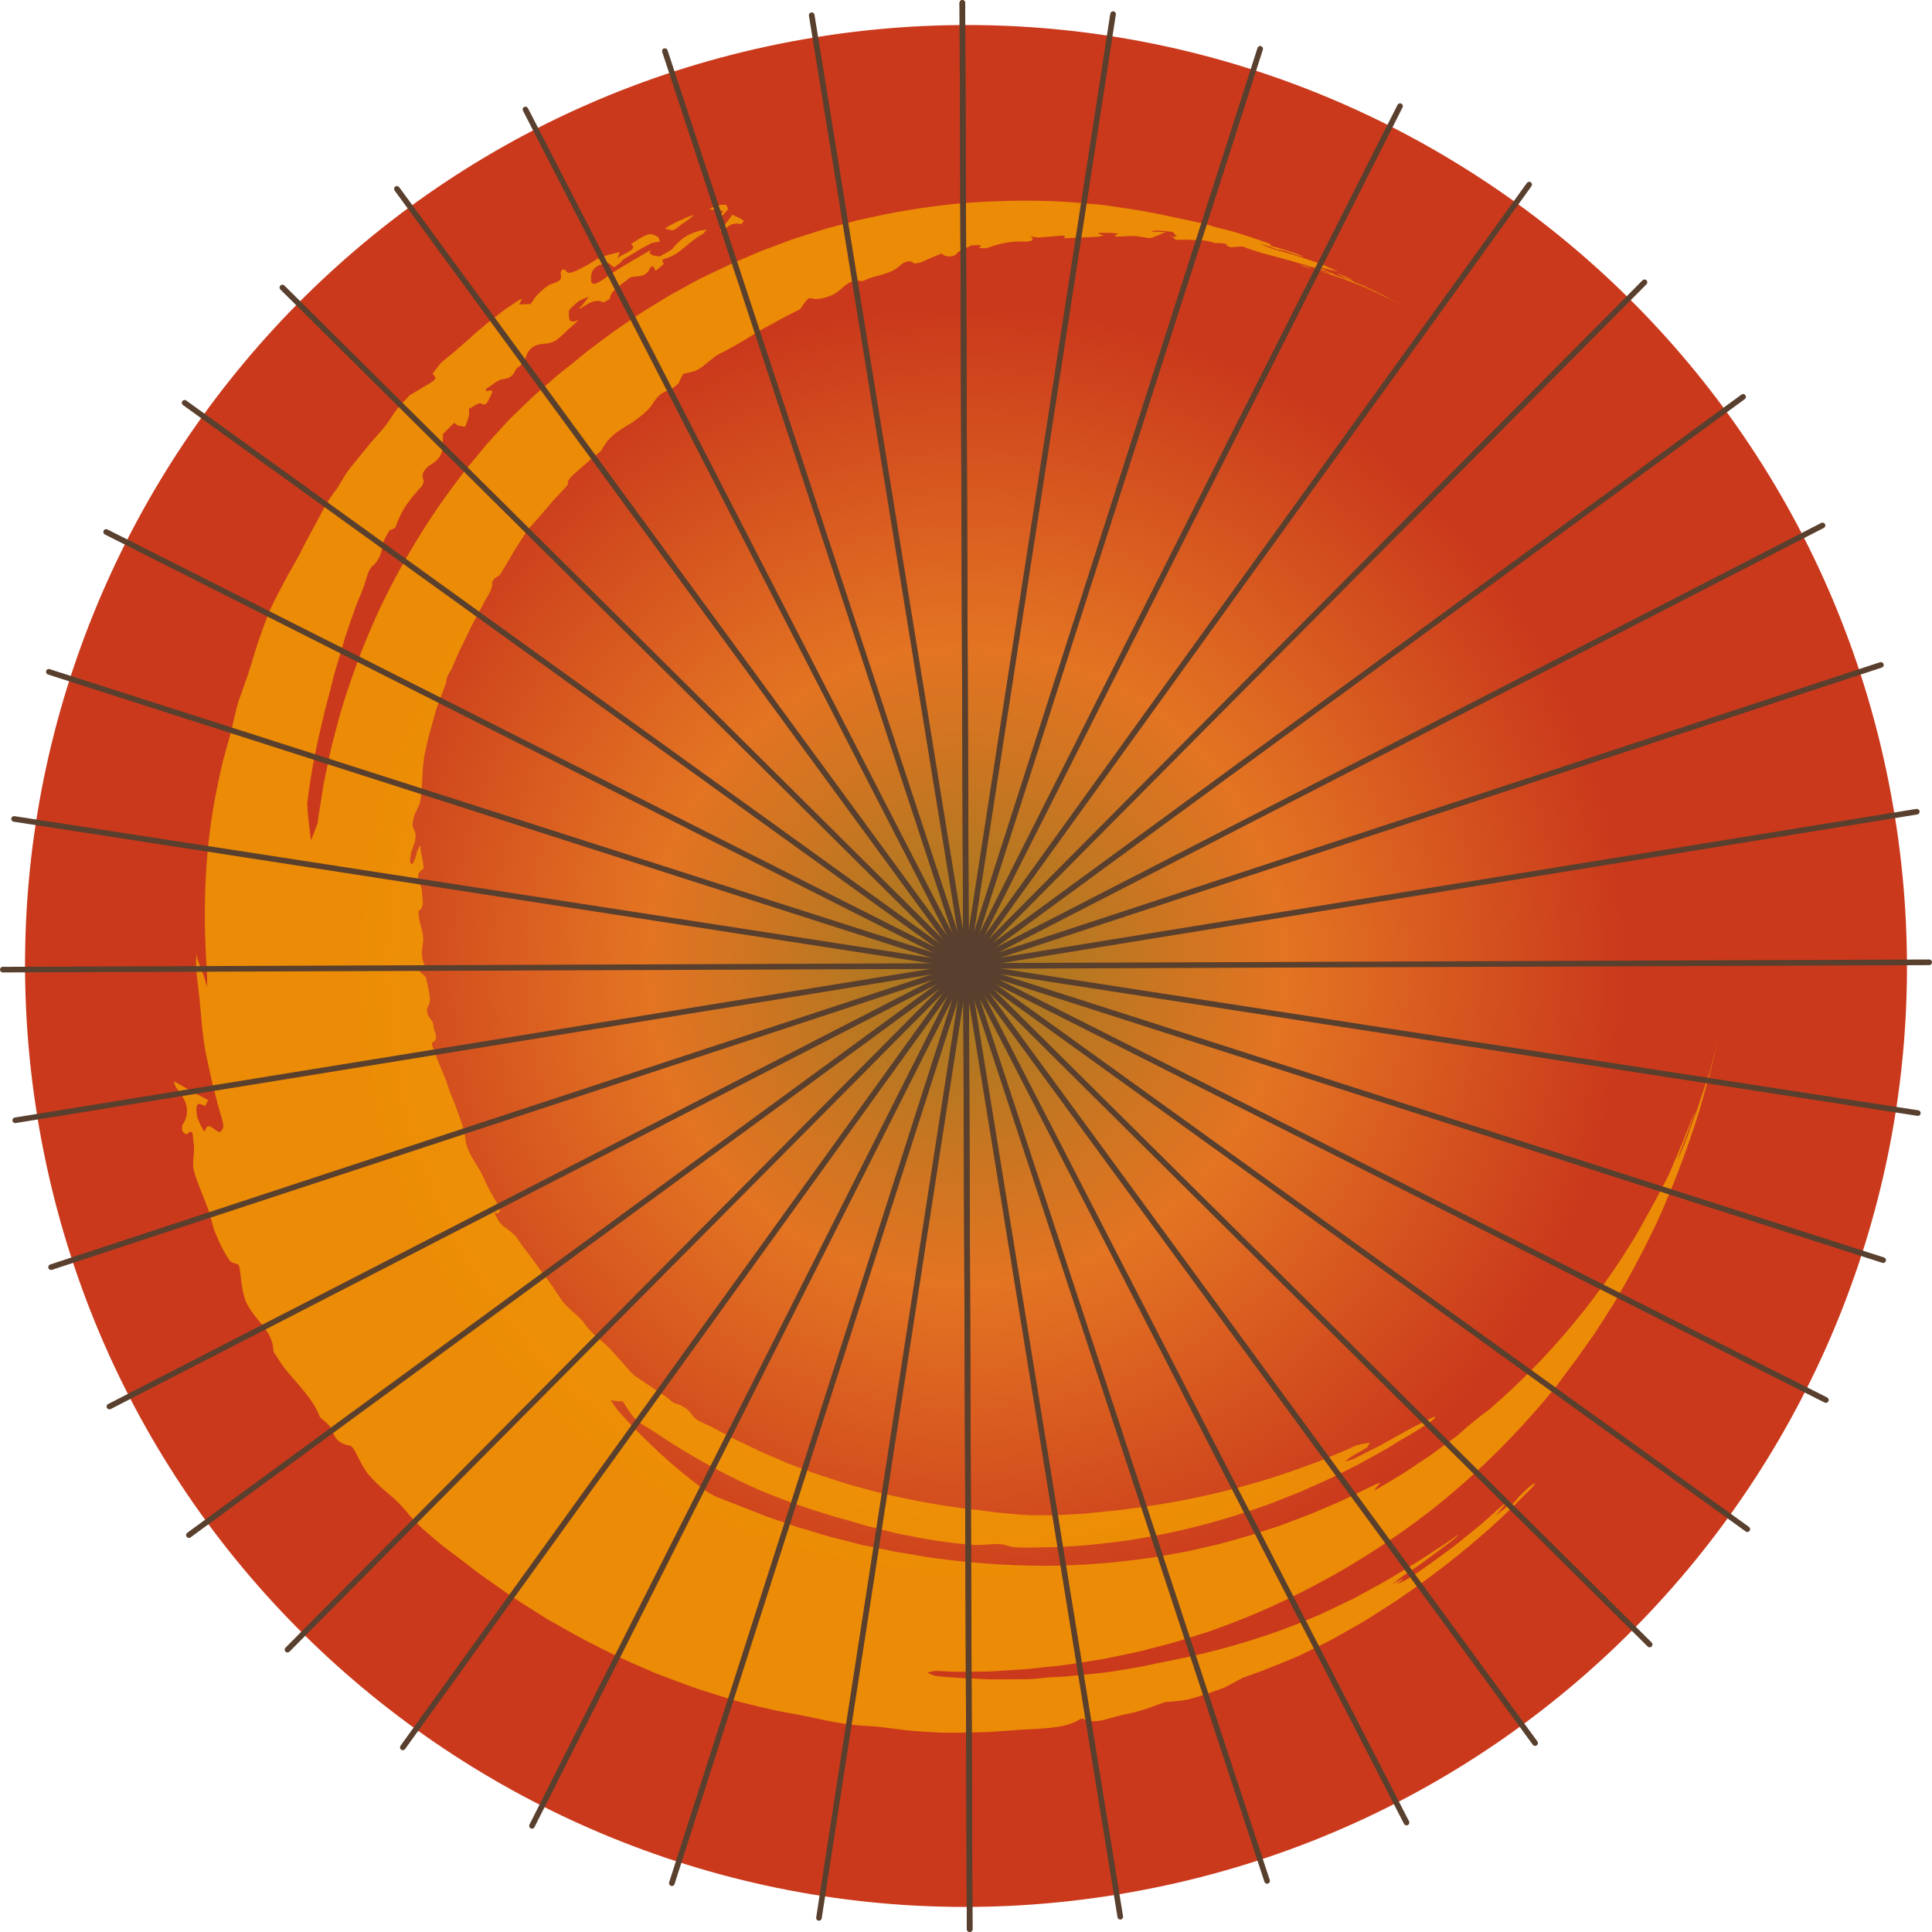 <?xml version="1.0" encoding="UTF-8"?><svg id="_レイヤー_2" xmlns="http://www.w3.org/2000/svg" xmlns:xlink="http://www.w3.org/1999/xlink" viewBox="0 0 512 512"><defs><style>.cls-1{opacity:.78;}.cls-2{fill:url(#_新規グラデーションスウォッチ_1);}.cls-3{fill:#f5a200;}.cls-4{fill:#593f2d;}</style><radialGradient id="_新規グラデーションスウォッチ_1" cx="254.05" cy="304.44" fx="254.05" fy="304.44" r="249.35" gradientTransform="translate(-6.93 -40.81) rotate(-1.69)" gradientUnits="userSpaceOnUse"><stop offset=".06" stop-color="#ab7821"/><stop offset=".23" stop-color="#cf7521"/><stop offset=".34" stop-color="#e37422"/><stop offset=".7" stop-color="#ca391c"/></radialGradient></defs><g id="text_box"><path class="cls-2" d="M502.11,216.06c22.06,135.92-70.25,263.99-206.17,286.04C160.02,524.16,31.95,431.85,9.89,295.93-12.16,160.01,80.14,31.95,216.06,9.89c135.92-22.06,263.99,70.25,286.04,206.17Z"/><g class="cls-1"><path class="cls-3" d="M289.73,54.12c-9.8-1.12-19.71-1.13-29.53-.62-8.84.44-17.61,1.72-26.26,3.43l-6.47,1.39-6.39,1.7c-2.14.52-4.23,1.22-6.33,1.89l-3.15,1-1.57.5-1.55.58-4.97,1.87h-.04c-1.94.67-3.81,1.55-5.71,2.35l-2.83,1.22-1.42.61-1.39.67-4.15,1.96-2.42,1.18c-.8.41-1.58.86-2.37,1.28l-4.72,2.59c-.79.42-1.56.88-2.32,1.36l-2.29,1.41c-1.52.95-3.07,1.84-4.57,2.83l-4.44,3.02-2.22,1.51-2.15,1.61-4.29,3.22c-.73.52-1.41,1.1-2.1,1.67l-2.07,1.71c-1.37,1.1-2.78,2.15-4.12,3.28l-3.99,3.45-1.99,1.72c-.66.58-1.28,1.21-1.92,1.81l-3.8,3.66-.93.9-.88.95-1.76,1.91-3.5,3.83-3.3,4c-1.09,1.34-2.25,2.63-3.26,4.03-8.9,11.48-16.47,23.96-22.58,37.12-3.98,8.79-7.31,17.85-10.02,27.11l-1.84,7c-.33,1.16-.56,2.34-.81,3.53l-.74,3.54-.75,3.54-.57,3.57-.57,3.57c-.18,1.19-.4,2.37-.5,3.56l-1.77,4.59c-.37-3.11-.84-6.26-.96-9.41-.03-.52.06-1.09.13-1.63.94-7.99,2.68-15.86,4.6-23.69l1.4-5.33c.41-1.6.76-3.23,1.24-4.82.48-1.59.95-3.18,1.43-4.77.4-1.34.75-2.69,1.17-4.02.45-1.32.89-2.64,1.34-3.97l1.64-4.67c.62-1.53,1.24-3.06,1.86-4.58.79-1.96,1.2-4.77,2.37-5.74,2.25-1.99,2.4-3.79,2.88-6.05.21-1.11,1.07-2.27,1.64-3.4.59-.33,1.59-.68,1.69-.99.35-1.02.76-2.02,1.22-2.98.45-.97.96-1.9,1.58-2.77,1.19-1.76,2.57-3.41,4.07-4.98.33-.34.68-1.41.56-1.65-.77-1.48.08-3.06,1.93-4.17,2.05-1.22,2.94-2.6,3.13-4.55l.06-3.55,1.49-1.48,1.49-1.48c.18.13.35.27.52.41.17.13.36.25.58.32.56.18,1.23.2,1.84.29.29-.97.76-1.93.95-2.83.16-.68.01-1.25,0-1.87,1.04-.54,2.42-1.6,3.02-1.48.96.19,1.34,1.03,2.36-1.22.69-1.39,1.61-2.74-.65-1.99-.15.05-.18-.37-.27-.56,1.51-.93,3.34-2.53,4.41-2.62.93-.08,1.61-.26,2.17-.66.56-.41.99-1.05,1.47-2.01.14-.29.81-.63,1.15-.99.47-.5,1.17-1.16,1.25-1.55.27-1.3.82-2.29,1.62-3,.4-.35.87-.63,1.4-.83.55-.19,1.16-.3,1.83-.34.99-.06,2.4-.27,3.31-.93,1.72-1.23,3.19-2.91,4.85-4.28.41-.35.72-.77,1.07-1.15-.47.17-1.04.48-1.38.47-.41,0-.77-.19-.91-.46-.19-.36-.19-.85-.18-1.32,0-.47-.14-1,.24-1.47.62-.77,1.61-1.52,2.45-2.28l2.57-1.07c-.51.67-.99,1.34-1.53,2-.31.38-.73.76-1.11,1.14.2-.04.43-.03.59-.14,1.18-.78,2.27-1.42,3.26-1.71,1.01-.28,1.89-.26,2.59.21.12.08,1.81-.89,1.81-.93-.03-1.07.79-2.02,1.84-2.93.53-.45,1.11-.91,1.69-1.34.59-.42,1.16-.84,1.64-1.28,1.84-.9,4.21.37,5.5-2.71.05-.11.48-.31.73-.47l.21.41.51.89c.71-.61,1.49-1.2,2.09-1.81.17-.17-.27-.37-.31-.61-.03-.18.21-.65.21-.65,2.47-.64,4.08-1.82,5.56-3.08,1.51-1.19,2.87-2.5,4.71-3.48.55-.29.84-.85,1.26-1.29-.65.11-1.29.15-1.97.33-3.45.92-5.34,2.55-6.98,4.61-.58.7-2.28,1.44-3.47,2.16-.59-.09-1.25-.12-1.75-.28-.43-.14-.78-.37-.97-.67-.09-.14.28-.52.44-.8l-1.19.67c-1.79,1.05-3.59,2.1-5.39,3.16-.89.54-1.78,1.07-2.67,1.61-.88.55-1.71,1.17-2.54,1.76-4.48,3.27-4.22,1.42-4.15-.34.28-2.19,2.08-3.14,4.69-3.33l1.37,1.14,1.84-1.37.46-.61,3.67-2.25c.62-.37,1.23-.75,1.85-1.1l1.91-.99c.71-.36,1.63-.36,2.44-.52-.19-.45-.16-1.05-.63-1.31-.63-.35-1.61-.86-2.54-.56-.74.24-1.49.63-2.25,1.07-.76.44-1.49.98-2.23,1.43,2.13,1.51-2.33,2.53-3.61,3.81l.62-1.7c-1.74.5-3.54.77-5.26,1.54-1.33.56-2.66,1.64-4.02,2.3-1.02.49-2.16,1.15-3.12,1.47-.95.33-1.7.34-1.98-.57-.05-.16-.65,0-1,0-.1.37-.33.82-.26,1.1.31,1.14.16,1.89-2.55,2.69-.98.31-2.53,1.7-3.56,2.76-.77.77-1.25,1.66-1.84,2.49l-3.07.12.45-.81.32-.79-1.89,1.17c-1.02.71-2.1,1.37-3.09,2.13-1,.74-2,1.5-2.99,2.27-.95.75-1.88,1.53-2.8,2.31l-1.39,1.17-1.34,1.22c-1.66,1.49-3.36,2.94-5.05,4.41-1.03.77-1.99,1.61-2.97,2.44-.76,1.02-2.28,2.79-2.13,2.95,1.09,1.19,1.12,1.29-1.54,2.87-1.55.93-3.05,1.82-4.57,2.73-1.09,1.16-2.23,2.3-3.23,3.52-.69.82-1.26,1.73-1.85,2.63-.59.89-1.19,1.77-1.87,2.58-.73.86-1.47,1.71-2.22,2.55l-1.12,1.26-1.07,1.3c-1.43,1.74-2.87,3.48-4.27,5.26-.35.44-.69.9-1.02,1.36-.31.47-.61.95-.91,1.44-.59.97-1.18,1.94-1.77,2.91-.73,1.01-1.52,1.98-2.17,3.03-.73,1.13-1.36,2.33-1.99,3.51l-1.91,3.56-1.92,3.55c-.6,1.21-1.21,2.41-1.84,3.6-.59,1.11-1.2,2.21-1.83,3.31-.62,1.1-1.28,2.18-1.85,3.31-1.18,2.23-2.38,4.46-3.49,6.74-.24.49-.48.98-.7,1.47l-.61,1.51c-.4,1.01-.78,2.03-1.14,3.05-.72,2.05-1.48,4.08-2.11,6.15-.62,2.08-1.23,4.16-1.92,6.22-.34,1.03-.7,2.06-1.09,3.08-.34,1.04-.7,2.07-1.09,3.1-.56,1.47-.94,3.05-1.3,4.63-.19.79-.37,1.58-.56,2.37-.18.79-.34,1.58-.56,2.35-.68,2.46-1.36,4.93-2.04,7.4-.64,2.48-1.1,4.99-1.64,7.45-3.26,15.68-3.78,32-2.7,48.09.13,1.52.08,3.06.12,4.59-.38-1.23-.72-2.5-1.15-3.68-.24-.67-.52-1.31-.77-1.95-.24-.65-.48-1.29-.7-1.96-.13-.38-.13-.87-.18-1.32-.05.49-.13.98-.14,1.48-.02.62-.02,1.24-.01,1.86.02.62.08,1.23.13,1.85.11,1.23.26,2.45.41,3.68.15,1.23.31,2.46.43,3.71.06.62.11,1.25.17,1.88.07.63.13,1.26.18,1.9.31,4.07.78,8.19,1.72,12.24.45,2.03.9,4.06,1.34,6.09.5,2.02,1.07,4.02,1.58,6.02.42,1.6,1.04,3.21,1.26,4.78.11.65-.58,1.85-1.04,1.78-1.38-.2-3.15-3.36-3.89,0-.34-.49-.63-.99-.94-1.49l-.99-2.23h0c-.53-2.84-.48-4.7,1.84-3.17.26.17.67-1,1.01-1.55-.45-.24-.9-.49-1.34-.73l-3.29-1.75-3.2-1.83c-.45-.25-.88-.48-1.32-.72.23.6.4,1.4.71,1.78,1.32,1.65,2.36,3.23,2.69,4.84.34,1.61.06,3.25-1.05,4.98-.19.29-.19,1.43-.05,1.62.35.47,1.02,1.04,1.24.83,1.09-1.05,1.38-.65,1.51.12.13.77.07,1.92.32,2.44l.02,1.66c-.05,1.78-.49,3.65-.05,5.37.12.46.24.92.38,1.37l.47,1.34c.33.89.67,1.78,1.03,2.67.7,1.78,1.43,3.55,2.06,5.35.68,1.93,1,4.01,1.77,5.91,1.07,2.53,2.26,5.09,3.8,7.28.53.79,2.3.83,2.41,1.2.45,1.5.46,3,.69,4.53.11.69.22,1.38.33,2.08.14.69.31,1.38.51,2.07.75,2.55,2.63,4.58,4.28,6.68,1.69,2.1,3.27,4.22,3.35,7.25.02.54.92,1.58,1.39,2.4,1.59,2.66,3.8,4.87,5.77,7.23,1.94,2.39,3.93,4.73,5.09,7.81.21.56,1.26,1.15,1.88,1.79.52.52,1.27,1.26,1.4,1.71.91,3.24,2.77,3.93,4.88,4.31.27.05.94.91,1.22,1.43,1.17,2.24,2.18,4.56,3.8,6.46,1.51,1.71,3.14,3.19,4.86,4.65,1.73,1.46,3.46,3,5.07,5.02.51.64,1.04,1.27,1.6,1.9.56.62,1.17,1.19,1.79,1.78,1.23,1.16,2.53,2.3,3.86,3.41,2.6,2.28,5.52,4.26,8.22,6.38l2.84,2.21c.95.73,1.95,1.4,2.92,2.1l5.87,4.14c1.98,1.34,4.02,2.6,6.03,3.89l3.03,1.92c1,.65,2.07,1.2,3.1,1.8,6.35,3.68,12.86,7.08,19.52,10.09,2.46,1.08,4.91,2.15,7.37,3.19,2.5.97,5.01,1.89,7.51,2.82,1.26.45,2.5.95,3.77,1.36l3.82,1.2,3.81,1.19c1.27.39,2.53.8,3.83,1.11,2.83.74,5.68,1.38,8.52,2.03,2.85.61,5.73,1.06,8.57,1.64,3.24.7,6.5,1.43,9.78,1.93,1.53.23,3.08.37,4.61.51,1.55.1,3.09.16,4.63.33,2.4.26,4.79.6,7.18.9,2.41.22,4.81.42,7.22.53,3.82.26,7.66.1,11.48.03l2.86-.07c.95-.03,1.91-.12,2.86-.18l5.71-.41c2.73-.14,5.56-.26,8.3-.54,2.74-.31,5.39-.8,7.68-2.2.2-.12.87-.24.95-.19,3.18,1.72,7.32-.44,10.81-1.11,1.82-.31,3.63-.81,5.43-1.37.9-.27,1.8-.6,2.68-.94.89-.33,1.78-.66,2.66-.97,2.12-.23,4.26-.27,6.38-.76,2.94-.78,5.89-1.83,8.78-2.85,1.23-.41,2.32-1.16,3.48-1.74.83-.43,1.63-.97,2.49-1.28l4.68-1.66,4.61-1.85,4.58-1.88c1.5-.69,2.98-1.42,4.47-2.15,2.49-1.24,4.99-2.44,7.39-3.86,2.41-1.38,4.85-2.7,7.2-4.15l6.98-4.47c2.29-1.53,4.52-3.16,6.78-4.72,8.81-6.36,17.17-13.25,24.84-20.78,1.63-1.64,3.27-3.28,4.9-4.93.26-.27.65-.99.57-1-.44-.05-3.99,3.17-4.64,4.13-.35.5-.97,1.12-1.52,1.64.18-1.74-1.54.9-2.3,1.36-.62.37-1.37,1.04-2.07,1.58.56-.63,1.12-1.26,1.68-1.89.69-.76,1.38-1.52,2.07-2.29-.88.7-1.79,1.33-2.64,2.09l-2.87,2.58c-.96.86-1.91,1.74-2.93,2.53l-6.02,4.87c-4.15,3.07-8.28,6.21-12.68,8.94-.86.55-1.81.85-2.72,1.26h.01s1.88-1.47,1.88-1.47c-.61.27-1.21.51-1.83.82-.49.25-1,.6-1.5.9,1.08-.84,2.12-1.74,3.24-2.5,2.32-1.57,4.67-3.07,6.88-4.79l3.36-2.5c1.12-.83,2.24-1.65,3.31-2.56.37-.3.7-.65,1.05-.97-.25.13-.5.23-.74.4-2.01,1.53-4.19,2.83-6.29,4.23l-3.18,2.08c-1.06.69-2.17,1.31-3.25,1.98l-3.51,2.14c-1.17.72-2.34,1.44-3.56,2.08l-7.24,3.95-7.44,3.57c-1.23.61-2.51,1.12-3.78,1.65l-3.81,1.57c-10.78,4.26-21.95,7.39-33.3,9.64-2.4.44-4.8.95-7.2,1.48-2.41.47-4.85.86-7.28,1.25-2.95.52-5.93.77-8.9,1.07l-4.46.43-4.48.23c-1.8.17-3.61.39-5.42.49l-6.17.05c-2.06,0-4.11.06-6.17-.08-4.1-.21-8.22-.31-12.3-.83-.79-.08-1.51-.56-2.26-.85.77-.17,1.52-.51,2.29-.48,1.43.04,2.86.14,4.29.21,1.44.02,2.87.04,4.3.02l5.34-.07c1.78-.07,3.55-.21,5.33-.32l5.31-.35,5.28-.6c.12.03.23.03.33-.03l1.76-.14c.21.01.4-.02.57-.09,1.96-.17,3.9-.54,5.85-.83l5.82-.92,5.77-1.19c1.92-.41,3.84-.76,5.73-1.29,3.78-1.01,7.58-1.89,11.29-3.14l5.57-1.75,5.47-2.03c10.25-3.87,20.03-8.67,29.42-14.05,8.96-5.22,17.56-11.01,25.56-17.43,11.02-8.89,20.99-18.87,29.89-29.64l.94-1.04,4.03-5.46c1.6-1.97,3-4.11,4.49-6.17l2.2-3.11,2.06-3.2,3.03-4.78c4.65-7.87,8.92-15.93,12.66-24.23,3.77-8.72,7.13-17.6,9.93-26.66.83-2.75,1.56-5.52,2.36-8.27.19-.69.41-1.37.58-2.07l.5-2.08c.34-1.39.68-2.78,1.02-4.16.27-1.06.5-1.99.76-2.98-.28,1.06-.56,2.11-.85,3.18-.37,1.4-.74,2.8-1.11,4.21l-.55,2.11-.65,2.08-1.37,4.33c.36-1.21.71-2.43,1.07-3.63.09-.29.17-.59.25-.83.06-.22.1-.38.15-.56-.12.35-.24.72-.36,1.05l-1.79,5.57c-.27.93-.61,1.85-.95,2.76l-1.01,2.74c-.85,2.28-1.6,4.6-2.61,6.82-.37.86-.82,1.72-1.24,2.57.29-.79.55-1.55.88-2.37.5-1.27,1.08-2.57,1.53-3.9l.41-1.1,1.45-3.89c.07-.18.13-.35.18-.5l.45-1.29-.52,1.16-1.85,4.43-.77,2.04c-.15.39-.32.78-.49,1.16-.17.38-.35.77-.51,1.15l-.61,1.47-.96,2.24-.84,2.01c-.24.55-.46,1.11-.74,1.64l-.33.66-3.41,6.49c-1.34,2.48-2.74,4.93-4.1,7.38-.35.66-.73,1.3-1.13,1.94-.35.56-.7,1.11-1.05,1.67l-2.23,3.57c-6.18,9.46-13.16,18.33-20.82,26.47-4.6,4.89-9.44,9.52-14.51,13.86,0,0,0,0,0,0l-1.62,1.19-4.04,3.26-2.58,2.3c-1.66,1.25-3.34,2.45-5.01,3.68-.84.61-1.66,1.23-2.51,1.82l-2.59,1.72c-1.73,1.13-3.42,2.32-5.18,3.4l-5.31,3.17c-.52.31-1.07.55-1.61.82.3-.35.59-.69.89-1.04.32-.35.65-.71.97-1.07-.46.17-.92.3-1.38.5-.38.18-.76.36-1.14.54-.39.17-.78.35-1.16.54-3.45,1.68-6.85,3.42-10.4,4.84l-2.63,1.13c-.87.38-1.74.76-2.64,1.08l-5.33,2.03c-1.51.62-3.08,1.1-4.63,1.61l-4.64,1.53c-1.55.49-3.13.89-4.69,1.34-1.57.43-3.12.91-4.69,1.29l-4.74,1.08c-1.58.36-3.14.75-4.74,1.01l-4.77.87c-.79.14-1.58.31-2.38.42l-2.4.32c-10.29,1.44-20.64,2.12-30.93,1.88-9.27-.22-18.5-.99-27.64-2.37-1.79-.33-3.57-.64-5.36-.93l-2.68-.43-2.66-.56-4.86-.99-1.22-.25-1.2-.31-2.4-.62-4.8-1.21-4.74-1.43-2.44-.72c-.82-.23-1.63-.47-2.43-.77l-4.82-1.66-2.41-.82-2.37-.95-4.75-1.87c-1.46-.56-2.95-1.14-4.42-1.71-1.47-.57-2.9-1.2-4.14-2.03-8.52-6.12-16.07-13.23-22.9-20.74-.48-.53-.91-1.09-1.32-1.66l-.61-.86-.58-.89c1.04.14,2.12.22,3.19.29,1.07,1.56,1.96,3.33,3.33,4.68.74.76,1.66,1.31,2.58,1.89.93.56,1.88,1.1,2.77,1.71,8.18,5.52,16.81,10.36,25.8,14.42,5.04,2.27,10.22,4.18,15.47,5.9l4.91,1.54,1.23.39,1.25.33,2.48.69c2.37.68,4.72,1.45,7.14,1.99l3.6.9c1.2.31,2.4.63,3.62.83,6.09,1.24,12.24,2.26,18.44,2.72,2.07.14,4.12-.12,6.18-.2.63-.05,1.32,0,1.94.11,1.02.2,2.01.69,3,.73,1.23.03,2.46.12,3.68.09l3.68-.07,3.69-.05c1.23-.04,2.45-.15,3.68-.22,4.92-.23,9.8-.85,14.7-1.48,13.27-1.95,26.36-5.36,39.1-10.08l4.16-1.66,2.09-.83c.7-.27,1.4-.55,2.07-.87l4.11-1.83c1.37-.61,2.76-1.2,4.09-1.9l4.04-2.02,2.03-1.01,1.98-1.1c2.64-1.47,5.34-2.87,7.89-4.51,1.54-.95,3.11-1.86,4.69-2.77l4.6-2.95c.51-.33.91-.82,1.36-1.23-.22,0-.44-.1-.66.02-2.36,1.19-4.72,2.31-7.02,3.59-2.32,1.25-4.59,2.57-6.89,3.84-2.34,1.19-4.67,2.37-7.01,3.56-.79.36-1.66.54-2.49.8.6-.47,1.13-1,1.83-1.4,1.26-.79,2.7-1.47,3.9-2.28.52-.35.6-.92.89-1.38-1.41.34-2.92.42-4.2,1.02-.61.28-1.21.59-1.83.85l-1.87.78-3.71,1.56c-.62.26-1.23.53-1.85.77l-1.89.69-3.76,1.37c-5.01,1.79-10.06,3.37-15.14,4.72-9.54,2.6-19.17,4.45-28.76,5.69-4.22.6-8.45.93-12.65,1.39l-6.33.35c-.53.02-1.05.07-1.58.07h-1.59s-3.17-.02-3.17-.02c-2.76.07-5.54-.26-8.3-.51-2.76-.18-5.5-.69-8.23-.96-9.42-1.06-18.75-2.85-27.88-5.2l-5.89-1.65c-1.95-.58-3.87-1.28-5.8-1.89-.96-.32-1.95-.59-2.9-.95l-2.85-1.07-2.86-1.06c-.47-.18-.96-.34-1.43-.54l-1.4-.61-4.67-2.01c-.79-.31-1.55-.69-2.3-1.07l-2.29-1.11-2.3-1.09-1.15-.54-1.12-.61-4.48-2.4c-.45-.24-.96-.44-1.45-.67-.49-.23-.99-.47-1.48-.7-.96-.47-1.82-.99-2.27-1.66-.73-1.1-1.51-1.81-2.36-2.33-.83-.55-1.75-.87-2.81-1.14-.79-.63-1.53-1.35-2.37-1.88-1.3-.78-2.52-1.67-3.78-2.51l-3.77-2.55c-.44-.31-.87-.66-1.23-1.05-.96-1.05-1.88-2.13-2.82-3.19l-1.42-1.57c-.46-.54-.93-1.06-1.42-1.57-1.1-1.15-2.36-2.17-3.58-3.21-1.21-1.06-2.29-2.22-3.18-3.49-.45-.66-.96-1.21-1.5-1.72-.56-.49-1.11-.98-1.66-1.47-1.1-.98-2.23-1.98-3.14-3.38-.43-.69-.91-1.34-1.35-2.02-.44-.69-.9-1.36-1.37-2.03-.94-1.34-1.94-2.64-2.96-3.94-.95-1.35-1.94-2.67-2.93-3.99l-1.5-1.97c-.46-.68-.92-1.36-1.38-2.04-1.05-1.59-3.04-2.49-4.42-3.94-.71-.77-1.14-1.9-1.69-2.87.43.02,1.04.24,1.23,0,.24-.29.37-1.07.17-1.42-.35-.62-.72-1.22-1.09-1.83l-.56-.9-.52-.93c-.68-1.24-1.35-2.49-1.87-3.79-.77-1.79-1.8-3.35-2.79-4.99-.97-1.65-1.99-3.36-2.2-5.59-.14-1.17-.41-2.33-.76-3.49-.18-.58-.37-1.16-.59-1.74-.2-.58-.4-1.17-.6-1.77-.41-1.18-.88-2.36-1.35-3.53-.24-.59-.47-1.17-.71-1.75-.24-.58-.41-1.18-.61-1.76-.59-1.8-1.32-3.55-2.09-5.31-.71-1.77-1.38-3.55-2.06-5.35-.11-.29-.18-.88-.09-.92,1.13-.52,1.17-1.23,1-2.02-.17-.78-.63-1.64-.63-2.39,0-.96-.69-1.67-1.19-2.5-.49-.83-.86-1.77-.03-3.16.83-1.39-.26-4.6-.73-6.95-.11-.7-1.15-1.23-1.76-1.85.48-.38.96-.74,1.42-1.14.06-.05,0-.38-.06-.53-.91-1.98-.82-3.81-.41-5.97.17-1,0-2.11-.28-3.25-.26-1.14-.67-2.31-.78-3.45-.07-.57-.25-1.52-.06-1.67,1.72-1.34.84-3.13.86-4.98.15-1.99-2.67-4.44.32-6.16.17-.09.02-1.2-.09-1.8-.12-.89-.35-1.76-.51-2.66-.11-.61-.16-1.25-.23-1.88-.27.57-.56,1.13-.8,1.73-.13.33-.13.74-.25,1.08-.26.75-.6,1.49-.88,2.21-.02.04-.74-.27-.73-.39.03-.96.14-1.94.37-2.85.56-2.06,1.88-3.87.49-6.27-.35-.63-.11-2.08.18-3.02.46-1.53,1.52-2.87,1.7-4.38.47-2.72.44-5.54.63-8.35l.33-3c.43-1.87.78-3.78,1.25-5.64l1.56-5.56c.37-1.46.91-2.86,1.44-4.26l1.56-4.21c.08-.6.21-1.18.34-1.76h0s1.14-1.98,1.14-1.98l1.15-2.66c.38-.89.74-1.79,1.19-2.64.86-1.73,1.7-3.47,2.53-5.22.39-.87.84-1.69,1.29-2.52l1.34-2.5,1.33-2.51c.44-.84.96-1.63,1.44-2.45l.52-1.7-.09-.75.6-1c.59-.43,1.39-.72,1.72-1.32,1.18-1.93,2.34-3.89,3.48-5.86.55-1,1.2-1.93,1.82-2.89l1.88-2.86c.45-.68,1.09-1.2,1.62-1.83,1.48-1.67,2.93-3.35,4.36-5.06.7-.87,1.5-1.65,2.25-2.47l2.27-2.46c.21-.23.03-.85.24-1.21.18-.3.39-.6.62-.89.24-.27.51-.53.77-.76,1.1-.96,2.2-1.92,3.3-2.89l1.64-1.44c.56-.47,1.14-.91,1.7-1.37.27-.26.65-.51.8-.8.87-1.64,1.95-2.96,3.21-4.05,1.3-1.05,2.74-1.94,4.25-2.84,1.05-.63,2.23-1.52,3.36-2.42,1.11-.93,2.09-1.95,2.7-2.92,1.36-2.23,2.57-3.07,4.61-3.76.17-.06.35-.15.54-.27.55-.35,1.14-.92,1.7-1.33.39-.87.78-1.74,1.22-2.55,1.42-.4,2.9-.5,4.18-1.28.81-.49,1.57-1.12,2.34-1.77.79-.62,1.57-1.27,2.37-1.87,1.63-.85,3.28-1.66,4.87-2.6,1.5-.86,3-1.74,4.48-2.67.75-.45,1.48-.95,2.24-1.37l2.29-1.26,3.99-2.18c1.34-.71,2.71-1.34,4.05-2.06.55-.29.79-1.04,1.21-1.58.36-.46.75-.92,1.2-1.37.04-.04.73-.08.95,0,1.25.52,4.78-.31,6.6-1.62.51-.36.97-.8,1.44-1.2.47-.4.95-.79,1.47-1.12,1.03-.65,2.24-1.02,3.89-.61.79-.41,1.65-.75,2.54-1.03.89-.25,1.81-.48,2.71-.75,1.79-.53,3.49-1.21,4.78-2.48.82-.77,2.82-1.6,3.52-.49.07.11,1.48-.07,2.01-.3.91-.39,1.8-.79,2.68-1.2.89-.38,1.77-.73,2.67-1.09l.82.54c.65.2,1.22.26,1.71.21.82-.09,1.44-.51,1.9-1.19.29-.15.59-.31.89-.47.3-.16.59-.31.89-.45l1.8-.83c1.06.08,3.55-.4,1.87.73l1.99.05c.82-.27,1.64-.54,2.46-.81.83-.25,1.66-.43,2.52-.6,1.71-.32,3.51-.49,5.47-.33.33.03,1.31-.15,1.45-.23.32-.22.45-.48.37-.7-.08-.23-.49-.44-.76-.64.37.1.7.25,1.14.33.4.07.95.15,1.41.12,2.03-.17,4.04-.33,6.07-.49.28-.03.89.13.85.16-1.19.82.63.5,1.93.44,2.11-.1,4.27-.15,6.38-.28.69-.06,1.24-.22,1.86-.33-3.66-1.09.94-.57,1.9-.73l1.31.16.63.09c-.38.19-.8.37-1.08.58-.04.03.63.13.98.2,1.35-.07,2.67-.18,4.07-.19.82,0,1.74.2,2.61.31.68.09,1.87.3,1.93.28.82-.27,1.48-.52,2.15-.79.34-.14.57-.29.91-.43.32-.13.71-.24,1.08-.36-.78-.05-1.58-.1-2.35-.14-.58-.03-1.13-.04-1.69-.03.51-.11.88-.31,1.56-.27,1.3.05,2.79.17,4.18.37.07.01.14.05.2.1.19.15.33.44.51.63l.22.3c.18.03.37.06.55.09l-1.33.21c-.25-.12-.49-.23-.74-.35,0,0-.17,0-.26,0l.86.35.94.76c.76-.02,1.49-.05,2.3-.05.77,0,1.71.1,2.4.1,1.78,0,3.5.04,5.7.83l1.11-.05c.62.06,1.24.13,1.85.21-.01.12-.17.21,0,.37.05.04.11.09.19.13.23.14.57.3.83.44.3-.03.6-.06.91-.09.74-.06,1.5-.11,2.24-.14,1.82.64,3.64,1.3,5.49,1.82,1.67.45,3.36.86,5.02,1.33l2.51.69,2.49.75c.23.07.39.07.58.11.19.05.37.11.55.16l1.13.37.7.19c1.4.43,2.63.61,4.42,1.51,1.66.83-.45.02-1.84-.38-.3-.09-.46-.1-.69-.15.37.14.87.35,1.11.42,2.17.69,4.24,1.34,6.42,2.18,1.47.55,3.12,1.19,4.69,1.9,2.34,1.01,4.66,2.14,7,3.24.54.26,1.42.69,1.57.77.19.08.07.02,1.51.74.29.15.5.25.74.37-.41-.21-.85-.44-1.22-.62-.68-.35-1.32-.68-1.98-1.01-1.83-.93-1.79-.86-1.7-.88-.09-.04-.86-.44-1.14-.58-.83-.4-1.56-.74-2.39-1.13-1.8-.81-4.53-2.04-5.3-2.38-1.71-.86-1.22-.63-1.68-.69-.13-.01-.79-.25-1.48-.5-.7-.24-1.42-.49-1.64-.59-.45-.2-.87-.39-1.27-.58-1.21-.57-2.28-1.09-3.44-1.63l.62.12c.87.2,1.74.4,2.6.65l.74.15,1.23.28h0c-1.09-.49-2.22-1.02-3.3-1.47-.36-.15-.71-.29-1.04-.42-.9-.35-1.76-.66-2.61-.96-.86-.28-1.71-.55-2.59-.84-1.58-.53-3.49-1.16-4.83-1.48-2.07-.52-3.69-1.05-5.36-1.79-.33-.14-.42-.26-.62-.38.47.16.94.32,1.4.48,1.08.38,3.07,1.09,3.09,1.1.81-.07,2.92.67,5.02,1.43.66.25,1.23.35,1.84.52-.63-.29-1.37-.68-1.85-.86-1.97-.68-3.87-1.28-5.82-1.83-.62-.17-1.22-.33-1.83-.49.29.02.74.09.82.04.08-.06-.12-.29-.35-.38-1.57-.59-3.16-1.13-4.76-1.66-1.59-.55-3.21-1.04-4.81-1.54-1.26-.35-2.52-.66-3.79-.95l-.77-.21-1.27-.35c-.41-.16-.83-.29-1.24-.43-1.21-.27-2.43-.54-3.64-.81-1.22-.25-2.43-.49-3.63-.76-1.89-.45-3.79-.79-5.68-1.21-1.9-.36-3.8-.74-5.71-1.05l-5.74-.86-2.87-.43c-.96-.12-1.93-.19-2.89-.29Z"/><path class="cls-3" d="M197.02,58.68c.08-.13.11-.23.04-.27-.87-.56-1.94-1.02-2.96-1.52-.78,1.04-1.54,2.07-2.33,3.14-.18.24-.6.5-.79.74-.12.15-.12.37.03.41.16.04.56-.09,1.02-.17.15-.21.3-.4.46-.57.32-.34.66-.59,1.02-.78.9-.47,1.93-.51,2.98-.27h0s0,0,0,0c.13-.21.39-.49.52-.7Z"/><path class="cls-3" d="M180.72,59.39c.67-.47,1.37-.94,2.01-1.42.44-.33.81-.68,1.21-1.02-.63.2-1.26.38-1.88.63-.54.22-1.06.51-1.02.49-1.02.43-1.48.6-1.89.81-1.02.49-1.97,1.08-2.94,1.64.73.19,1.34.53,2.25.49.26-.03,1.47-1.05,2.25-1.62Z"/><path class="cls-3" d="M192.98,55.41c-.36-.64-.3-1.05-.71-1.12-.52-.09-1.41,0-2.16.19-.73.19-1.49.62-2.23.95.59.07,1.2.12,1.74.21,1.06.18,3.48-.13.56,1.52-.12.07-.06.39.02.38.38-.07,1.05-.2,1.16-.32.71-.74,1.32-1.47,1.61-1.81Z"/><path class="cls-3" d="M356.88,73.74c.69.22,1.39.45,2.07.7-.72-.34-1.45-.69-2.15-1.02-.73-.34-1.45-.61-2.18-.9l-.1.08c.79.38,1.58.76,2.36,1.15Z"/><path class="cls-3" d="M359.33,74.85c1.14.48,2.25,1.02,3.37,1.53.39.18.77.35,1.15.53.53.24,1.05.5,1.57.76-.57-.3-1.11-.61-1.71-.89-.42-.2-.86-.4-1.31-.61-.21-.1-.42-.2-.63-.29l.04.02-.04-.03-.04-.1-.53-.25.57.35h0s0,0,0,0h0c-.81-.35-1.61-.72-2.43-1.03Z"/><path class="cls-3" d="M344.68,70.19c.28.14.59.32.84.39.66.2,1.29.35,2.29.65-.77-.32-1.21-.53-1.69-.68-.46-.15-.95-.25-1.43-.36Z"/><polygon class="cls-3" points="194.31 55.76 194.19 55.87 194.39 55.82 194.31 55.76"/></g><path class="cls-4" d="M297,508.69c-.4.06-.79-.21-.85-.62L214.37,4.15c-.06-.4.21-.79.62-.85.41-.07.79.21.86.61l81.77,503.93c.06.4-.21.79-.62.86Z"/><path class="cls-4" d="M335.92,499.2c-.36.06-.71-.15-.83-.5L175.49,13.76c-.06-.19-.05-.39.04-.57.09-.18.24-.31.43-.37,0,0,.01,0,.02,0,.46-.07.81.14.92.48l159.6,484.93c.13.39-.09.81-.48.94l-.11.03Z"/><path class="cls-4" d="M372.86,483.73c-.32.05-.63-.11-.78-.39L138.59,29.34c-.09-.17-.11-.38-.05-.56.06-.19.19-.34.37-.43.07-.04.15-.06.23-.07.32-.05.63.11.77.39l233.5,453.99c.19.36.04.81-.32,1-.07.03-.14.06-.22.07Z"/><path class="cls-4" d="M406.93,462.67c-.28.05-.55-.07-.72-.3L104.58,50.5c-.12-.16-.16-.36-.13-.56.03-.2.13-.37.3-.49.09-.07.2-.12.32-.13.27-.05.55.07.72.29l301.64,411.88c.12.16.17.36.13.55-.03.2-.13.37-.3.49-.09.07-.2.12-.32.13Z"/><path class="cls-4" d="M437.29,436.55c-.24.04-.48-.04-.64-.21L74.3,76.72c-.29-.29-.29-.76,0-1.05.11-.11.25-.19.41-.21.24-.04.47.04.65.2l362.35,359.62c.29.29.3.76,0,1.05-.11.11-.26.18-.41.21Z"/><path class="cls-4" d="M463.19,405.99c-.19.03-.39-.01-.55-.13L48.49,107.35c-.33-.24-.41-.71-.17-1.04.11-.16.29-.27.48-.3.2-.03.4.01.55.13l414.15,298.51c.33.24.41.7.17,1.04-.12.16-.29.27-.49.3Z"/><path class="cls-4" d="M483.99,371.76c-.15.02-.31,0-.45-.07L27.79,141.64c-.37-.18-.51-.63-.33-1,.11-.22.31-.36.55-.4.16-.03.31,0,.46.07l455.75,230.04c.37.19.51.63.33,1-.11.21-.31.36-.55.4Z"/><path class="cls-4" d="M499.18,334.69c-.12.02-.23.01-.35-.03L12.71,178.75c-.19-.06-.34-.19-.43-.37-.09-.18-.11-.38-.05-.57.08-.27.31-.46.59-.51.12-.02.23-.01.34.03l486.13,155.91c.19.06.34.19.43.37.09.18.11.38.05.57-.09.27-.31.46-.59.51Z"/><path class="cls-4" d="M508.39,295.71c-.08.01-.16.01-.23,0L3.62,217.76c-.19-.03-.37-.13-.49-.3-.12-.16-.17-.36-.14-.55.05-.32.3-.57.61-.62.08-.01.16-.01.23,0l504.53,77.95c.41.06.68.44.62.85-.05.32-.3.57-.62.62Z"/><path class="cls-4" d="M511.26,255.77L.75,257.71c-.2,0-.39-.08-.53-.22-.14-.14-.22-.33-.22-.53,0-.36.27-.68.63-.74l510.63-1.95c.2,0,.38.08.53.22.14.14.22.33.22.53,0,.37-.26.68-.62.74-.03,0-.08.01-.12.01Z"/><path class="cls-4" d="M4.16,297.62c-.41.07-.79-.21-.86-.62-.06-.41.21-.79.62-.85l503.93-81.78c.4-.06.79.21.86.62.06.41-.21.79-.62.85L4.16,297.62Z"/><path class="cls-4" d="M13.65,336.54c-.36.06-.71-.15-.82-.5-.06-.19-.05-.39.04-.57.09-.18.24-.31.43-.37,0,0,484.94-159.61,484.95-159.61.46-.08.8.13.92.48.06.19.05.39-.04.57-.09.18-.25.31-.43.37L13.77,336.51l-.11.03Z"/><path class="cls-4" d="M29.12,373.48c-.32.05-.63-.11-.78-.39-.19-.36-.05-.82.32-1.01l453.99-233.5c.07-.04.14-.06.22-.07.32-.05.63.11.78.39.09.18.11.38.05.57-.06.19-.19.34-.37.43L29.34,373.41c-.07.03-.14.06-.22.07Z"/><path class="cls-4" d="M50.18,407.55c-.28.05-.55-.07-.72-.3-.12-.16-.17-.36-.14-.55.03-.2.14-.37.3-.49L461.5,104.57c.09-.07.2-.12.32-.14.27-.05.55.07.72.3.12.16.16.36.14.55-.03.19-.14.37-.29.48L50.5,407.42c-.1.07-.2.11-.32.13Z"/><path class="cls-4" d="M76.31,437.91c-.24.04-.48-.04-.65-.21-.29-.29-.29-.76,0-1.05L435.28,74.29c.11-.11.25-.19.41-.21.24-.04.47.04.65.2.29.29.29.76,0,1.05L76.72,437.7c-.12.11-.26.18-.41.21Z"/><path class="cls-4" d="M106.87,463.81c-.2.03-.39-.01-.56-.13-.33-.24-.41-.71-.17-1.04L404.65,48.48c.11-.16.29-.27.48-.3.2-.03.4.01.55.13.33.24.41.71.17,1.04L107.35,463.51c-.12.16-.29.27-.49.3Z"/><path class="cls-4" d="M141.1,484.61c-.15.03-.31,0-.46-.07-.36-.19-.51-.63-.33-1L370.36,27.79c.11-.21.31-.36.55-.4.16-.03.31,0,.45.07.37.19.51.63.33,1l-230.05,455.75c-.1.21-.31.36-.54.4Z"/><path class="cls-4" d="M178.16,499.8c-.12.02-.23.01-.35-.03-.19-.06-.34-.19-.43-.37-.09-.18-.11-.38-.05-.56L333.25,12.71c.09-.27.31-.46.59-.51.12-.02.23-.01.35.03.19.06.34.19.43.37.09.18.11.38.05.57l-155.91,486.13c-.08.27-.31.46-.59.51Z"/><path class="cls-4" d="M217.15,509c-.08.01-.16.01-.23,0-.41-.06-.68-.44-.62-.85L294.24,3.62c.05-.32.3-.57.61-.62.08-.01.16-.01.24,0,.2.03.37.14.49.3.12.16.17.36.13.55l-77.95,504.53c-.05.32-.29.57-.61.62Z"/><path class="cls-4" d="M256.97,512c-.41,0-.74-.33-.75-.74L254.29.74c0-.36.27-.68.62-.74.53,0,.86.32.87.73l1.94,510.52c0,.37-.26.68-.62.74-.04,0-.08,0-.12,0Z"/><path class="cls-4" d="M256.97,512c-.41,0-.74-.33-.75-.74L254.29.74c0-.36.27-.68.62-.74.53,0,.86.32.87.73l1.94,510.52c0,.37-.26.68-.62.74-.04,0-.08,0-.12,0Z"/></g></svg>